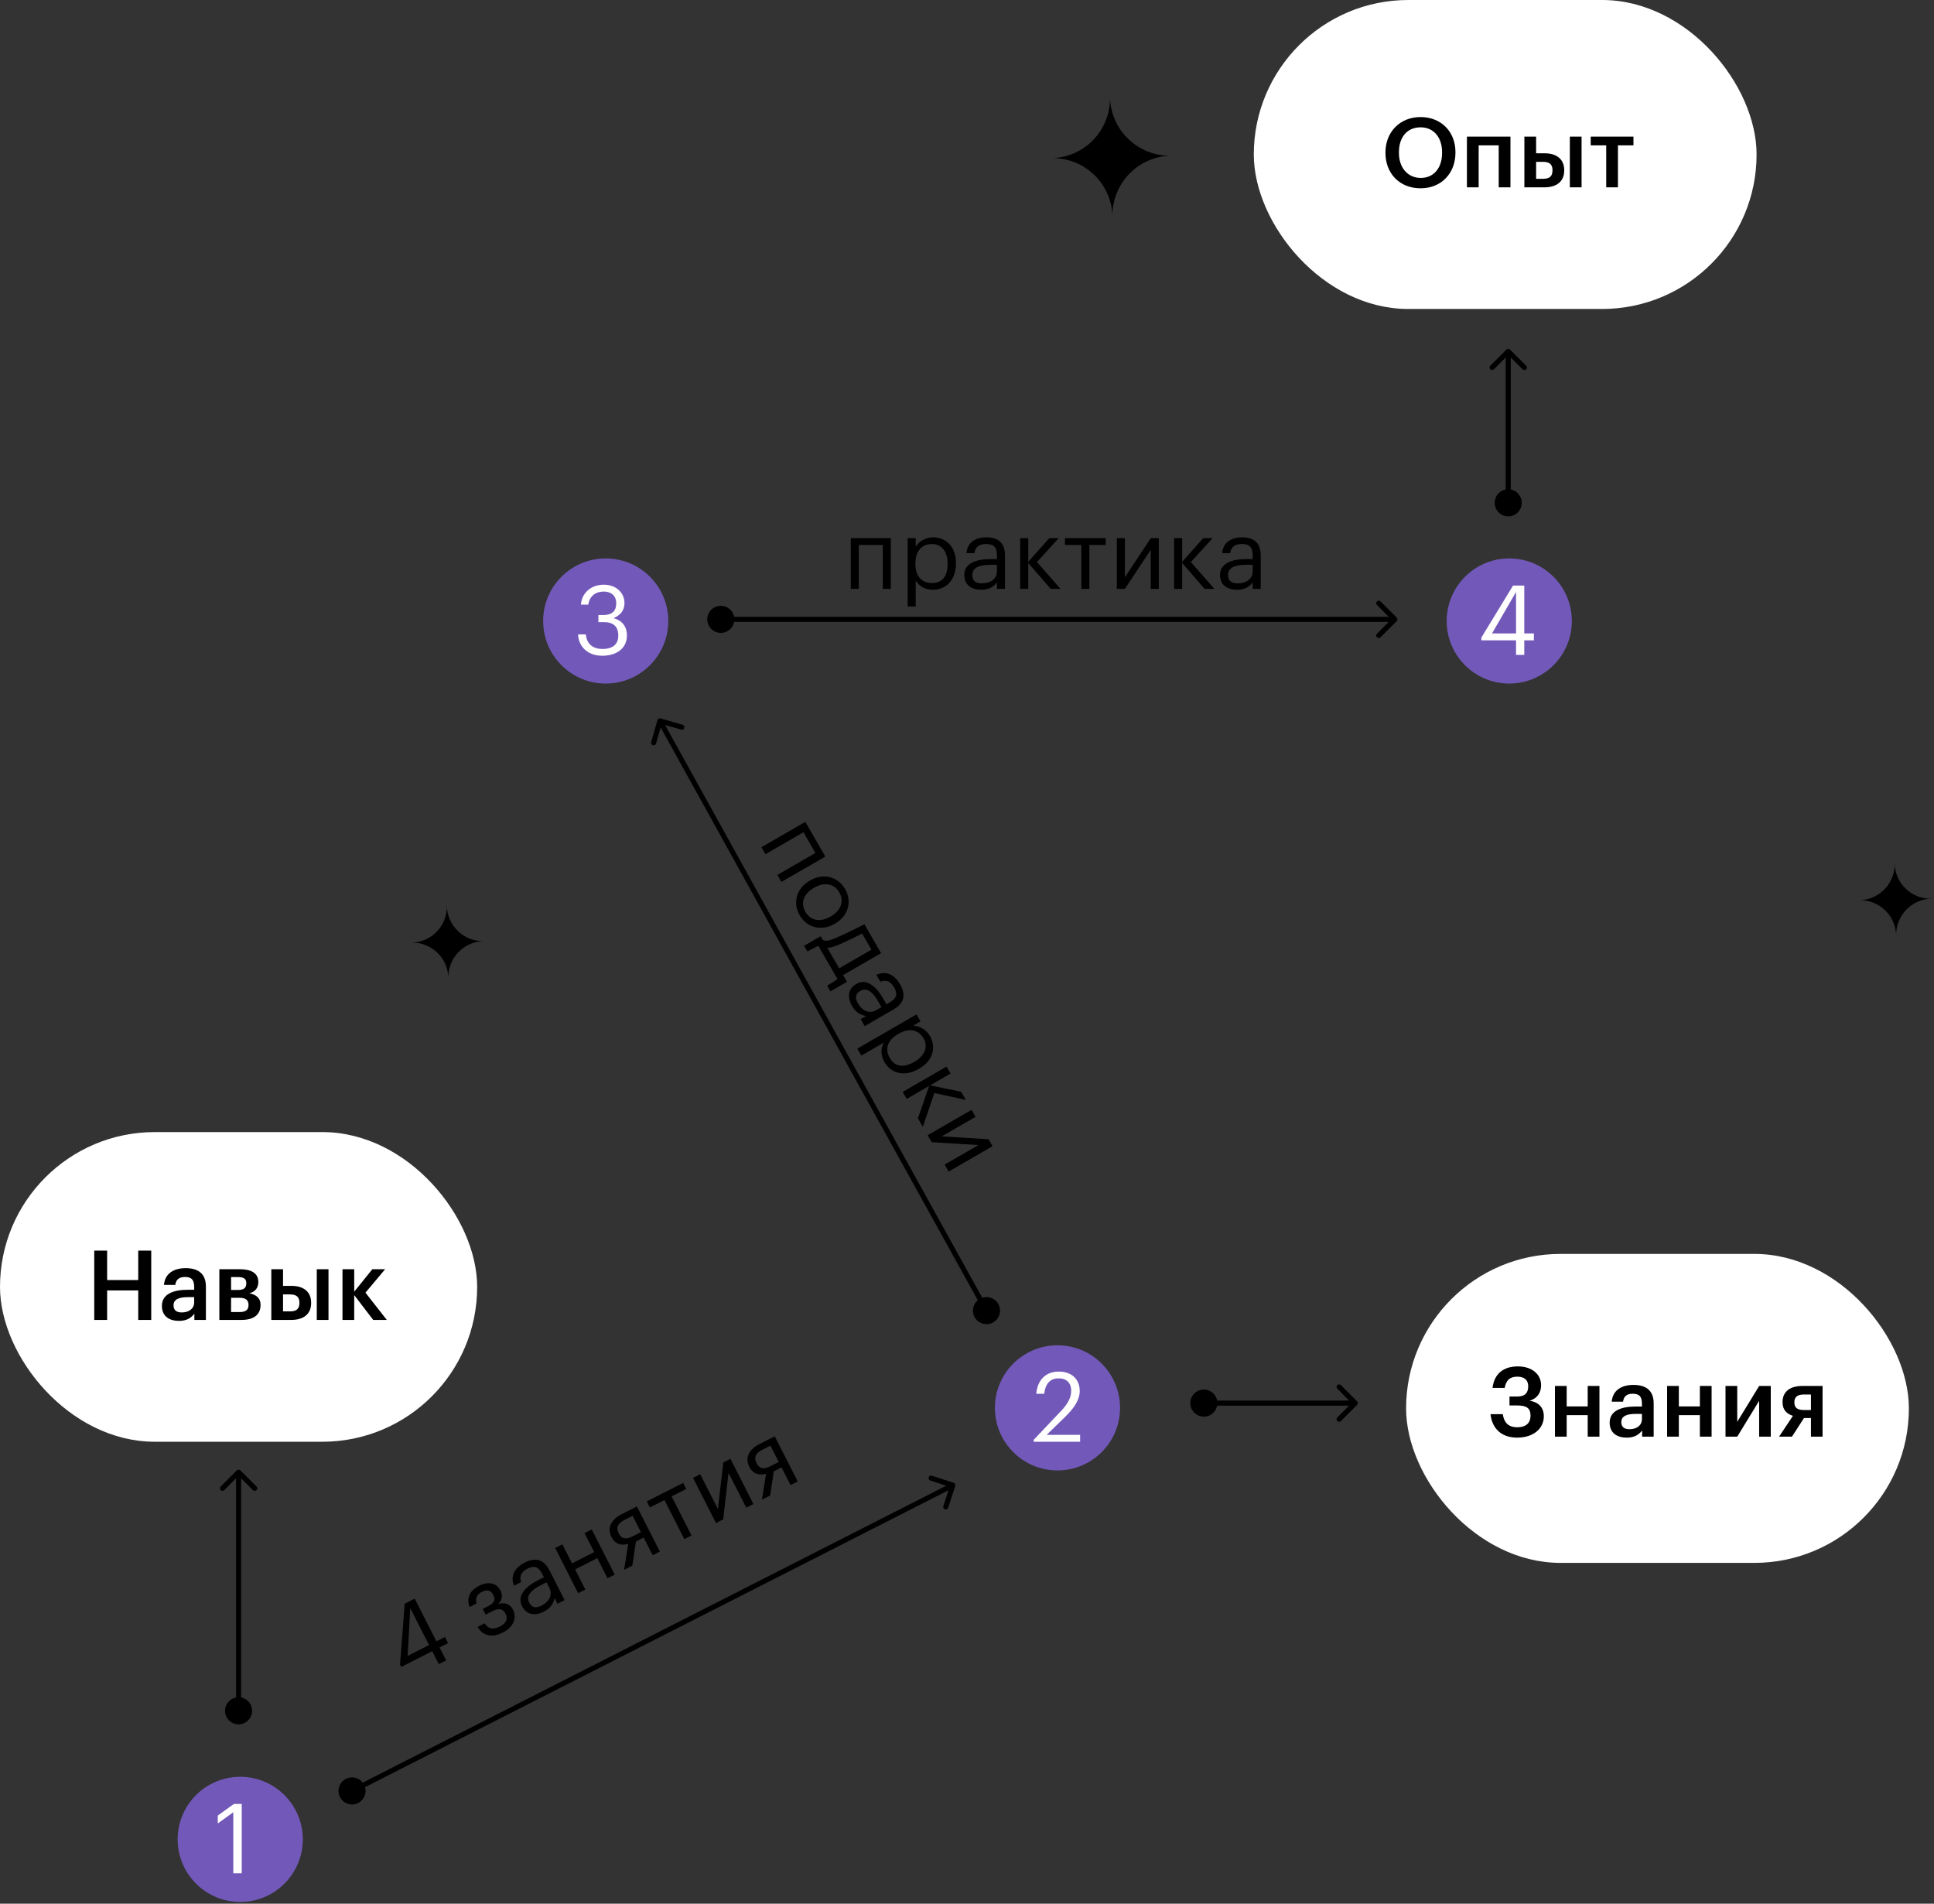 <?xml version="1.0" encoding="UTF-8"?> <svg xmlns="http://www.w3.org/2000/svg" width="381" height="375" viewBox="0 0 381 375" fill="none"><rect x="0" y="0" width="381" height="375" fill="#333333" stroke="none"/> <circle cx="47.325" cy="362.325" r="12.325" fill="#7259B9"></circle> <path d="M45.96 356.99L42.905 359.186V357.639L46.074 355.348H47.621V369H45.96V356.99Z" fill="white"></path> <path d="M85.143 325.255L79.051 328.355L78.808 327.879L79.723 315.909L81.697 314.904L85.974 323.311L87.659 322.453L88.274 323.662L86.589 324.519L87.888 327.071L86.442 327.807L85.143 325.255ZM84.528 324.047L80.822 316.763L80.308 326.194L84.528 324.047ZM98.603 313.328C99.01 314.128 99.001 315.289 98.109 315.979C99.311 315.603 100.431 315.868 101.02 317.026L101.046 317.077C101.868 318.693 101.198 320.491 99.071 321.574C96.91 322.674 95.114 322.259 94.093 320.465L95.472 319.763C96.136 320.775 96.993 321.153 98.473 320.4C99.784 319.733 100.094 318.868 99.609 317.915L99.583 317.864C99.063 316.843 98.243 316.746 97.017 317.37L95.673 318.054L95.101 316.931L96.208 316.368C97.382 315.77 97.65 315.12 97.157 314.15L97.131 314.099C96.741 313.333 96.022 313.013 94.933 313.568C93.963 314.061 93.583 314.79 93.873 315.864L92.511 316.556C91.754 314.521 92.838 313.155 94.42 312.35C96.02 311.536 97.771 311.694 98.577 313.277L98.603 313.328ZM107.12 317.478C105.47 318.318 103.752 318.185 102.826 316.364C101.787 314.322 103.601 312.498 105.882 311.338L107.158 310.689L106.829 310.042C106.101 308.613 105.262 308.311 103.901 309.004C102.676 309.627 102.264 310.501 102.673 311.643L101.261 312.361C100.409 310.224 101.653 308.67 103.372 307.795C105.073 306.929 106.968 306.822 108.241 309.323L111.229 315.194L109.816 315.913L109.245 314.79C109.005 315.961 108.431 316.811 107.12 317.478ZM106.685 316.285C108.183 315.523 108.924 314.16 108.232 312.799L107.669 311.693L106.444 312.316C104.657 313.225 103.58 314.352 104.238 315.645C104.715 316.581 105.443 316.917 106.685 316.285ZM117.669 306.925L113.296 309.151L115.314 313.116L113.901 313.834L109.372 304.934L110.785 304.216L112.69 307.959L117.063 305.734L115.158 301.99L116.571 301.271L121.099 310.171L119.687 310.89L117.669 306.925ZM122.959 299.434C121.615 300.119 121.347 300.983 121.876 302.021L121.902 302.072C122.395 303.042 123.183 303.369 124.596 302.651L126.263 301.802L124.627 298.586L122.959 299.434ZM124.568 308.406L122.951 309.229L123.761 304.125C122.559 304.458 121.251 304.288 120.489 302.791L120.463 302.74C119.467 300.783 120.618 299.212 122.472 298.268L125.468 296.744L129.996 305.644L128.584 306.363L126.809 302.874L125.277 303.654L124.568 308.406ZM135.185 293.298L132.309 294.762L136.232 302.471L134.82 303.19L130.897 295.481L128.021 296.944L127.415 295.753L134.579 292.107L135.185 293.298ZM141.056 300.016L136.527 291.116L137.939 290.397L141.429 297.255L142.483 288.085L143.895 287.367L148.424 296.267L147.012 296.985L143.522 290.127L142.468 299.298L141.056 300.016ZM150.114 285.616C148.769 286.3 148.502 287.165 149.03 288.203L149.056 288.254C149.55 289.224 150.338 289.551 151.75 288.833L153.418 287.984L151.781 284.768L150.114 285.616ZM151.723 294.588L150.106 295.411L150.915 290.307C149.714 290.64 148.406 290.47 147.644 288.973L147.618 288.922C146.622 286.965 147.772 285.394 149.627 284.45L152.622 282.926L157.151 291.826L155.739 292.545L153.963 289.056L152.432 289.835L151.723 294.588Z" fill="black"></path> <path d="M66.973 353.993C67.641 355.306 69.246 355.829 70.559 355.161C71.871 354.493 72.394 352.887 71.726 351.575C71.058 350.262 69.453 349.739 68.14 350.407C66.828 351.075 66.305 352.681 66.973 353.993ZM188.181 292.716C188.266 292.453 188.123 292.171 187.86 292.085L183.581 290.692C183.319 290.607 183.036 290.75 182.951 291.013C182.865 291.276 183.009 291.558 183.272 291.643L187.075 292.881L185.837 296.685C185.751 296.948 185.895 297.23 186.158 297.315C186.42 297.401 186.702 297.257 186.788 296.995L188.181 292.716ZM69.576 353.23L187.932 293.006L187.479 292.115L69.123 352.338L69.576 353.23Z" fill="black"></path> <circle cx="208.325" cy="277.325" r="12.325" fill="#7259B9"></circle> <path d="M203.638 283.618L209.06 277.909C210.301 276.592 211.027 275.35 211.027 273.957C211.027 272.429 210.129 271.513 208.583 271.513C206.979 271.513 205.986 272.391 205.7 274.549H204.153C204.363 271.875 205.986 270.176 208.583 270.176C211.103 270.176 212.707 271.665 212.707 274.014C212.707 275.694 211.638 277.317 209.958 278.978L206.196 282.644H212.783V284H203.638V283.618Z" fill="white"></path> <circle cx="119.325" cy="122.325" r="12.325" fill="#7259B9"></circle> <path d="M118.652 129.172C115.75 129.172 113.974 127.339 113.878 124.971H115.406C115.559 126.594 116.551 127.835 118.69 127.835C120.848 127.835 121.802 126.804 121.802 125.2C121.802 123.425 120.848 122.546 118.919 122.546H117.888V121.152H118.843C120.618 121.152 121.401 120.331 121.401 118.823C121.401 117.525 120.599 116.532 118.919 116.532C117.22 116.532 116.074 117.563 115.902 119.109H114.451C114.547 116.971 116.322 115.176 118.919 115.176C121.516 115.176 123.024 116.894 123.024 118.785C123.024 120.331 122.108 121.248 120.867 121.763C122.471 122.203 123.502 123.291 123.502 125.2C123.502 127.702 121.478 129.172 118.652 129.172Z" fill="white"></path> <path d="M195.628 260.505C196.916 259.791 197.382 258.169 196.669 256.88C195.955 255.592 194.332 255.126 193.044 255.839C191.756 256.553 191.29 258.176 192.003 259.464C192.717 260.752 194.339 261.218 195.628 260.505ZM130.139 141.519C129.874 141.443 129.597 141.597 129.521 141.862L128.279 146.187C128.202 146.453 128.356 146.73 128.621 146.806C128.887 146.882 129.164 146.729 129.24 146.463L130.344 142.619L134.188 143.723C134.454 143.799 134.731 143.646 134.807 143.38C134.883 143.115 134.73 142.838 134.464 142.762L130.139 141.519ZM194.773 257.93L130.439 141.758L129.564 142.242L193.899 258.414L194.773 257.93Z" fill="black"></path> <circle cx="297.325" cy="122.325" r="12.325" fill="#7259B9"></circle> <path d="M298.662 126.136H291.826V125.601L298.07 115.348H300.285V124.78H302.175V126.136H300.285V129H298.662V126.136ZM298.662 124.78V116.608L293.926 124.78H298.662Z" fill="white"></path> <path d="M139.333 122C139.333 123.473 140.527 124.667 142 124.667C143.473 124.667 144.667 123.473 144.667 122C144.667 120.527 143.473 119.333 142 119.333C140.527 119.333 139.333 120.527 139.333 122ZM275.15 122.354C275.345 122.158 275.345 121.842 275.15 121.646L271.968 118.464C271.773 118.269 271.456 118.269 271.261 118.464C271.066 118.66 271.066 118.976 271.261 119.172L274.089 122L271.261 124.828C271.066 125.024 271.066 125.34 271.261 125.536C271.456 125.731 271.773 125.731 271.968 125.536L275.15 122.354ZM142 122.5L274.796 122.5V121.5L142 121.5V122.5Z" fill="black"></path> <rect x="0.5" y="223.5" width="93" height="60" rx="30" fill="white" stroke="white"></rect> <path d="M18.566 246.348H21.105V252.152H27.234V246.348H29.793V260H27.234V254.195H21.105V260H18.566V246.348ZM35.236 260.191C33.403 260.191 31.895 259.313 31.895 257.231C31.895 254.902 34.167 254.062 37.012 254.062H38.253V253.546C38.253 252.191 37.814 251.541 36.439 251.541C35.217 251.541 34.664 252.114 34.53 253.107H32.296C32.506 250.778 34.339 249.804 36.573 249.804C38.807 249.804 40.564 250.701 40.564 253.451V260H38.291V258.778C37.623 259.637 36.764 260.191 35.236 260.191ZM35.79 258.53C37.222 258.53 38.253 257.804 38.253 256.506V255.513H37.069C35.313 255.513 34.186 255.914 34.186 257.136C34.186 257.976 34.645 258.53 35.79 258.53ZM43.212 250.014H47.24C49.322 250.014 50.888 250.682 50.888 252.515V252.553C50.888 253.623 50.334 254.463 49.112 254.749C50.486 255.036 51.327 255.704 51.327 257.002V257.06C51.327 258.969 49.99 260 47.603 260H43.212V250.014ZM45.522 251.561V254.1H46.916C48.042 254.1 48.52 253.699 48.52 252.783V252.744C48.52 251.828 47.928 251.561 46.84 251.561H45.522ZM45.522 255.647V258.453H47.164C48.367 258.453 48.959 258.052 48.959 257.079V257.04C48.959 256.105 48.386 255.647 47.24 255.647H45.522ZM62.404 250.014H64.714V260H62.404V250.014ZM53.449 250.014H55.759V253.298H57.458C59.692 253.298 61.296 254.367 61.296 256.62V256.678C61.296 258.893 59.75 260 57.401 260H53.449V250.014ZM57.134 258.32C58.413 258.32 58.986 257.823 58.986 256.659V256.601C58.986 255.532 58.451 254.978 57.134 254.978H55.759V258.32H57.134ZM69.781 255.112V260H67.471V250.014H69.781V254.444L73.352 250.014H75.872L71.996 254.635L76.197 260H73.523L69.781 255.112Z" fill="black"></path> <path d="M47 339.667C48.473 339.667 49.667 338.473 49.667 337C49.667 335.527 48.473 334.333 47 334.333C45.527 334.333 44.333 335.527 44.333 337C44.333 338.473 45.527 339.667 47 339.667ZM47.354 289.646C47.158 289.451 46.842 289.451 46.646 289.646L43.465 292.828C43.269 293.024 43.269 293.34 43.465 293.536C43.66 293.731 43.976 293.731 44.172 293.536L47 290.707L49.828 293.536C50.024 293.731 50.34 293.731 50.535 293.536C50.731 293.34 50.731 293.024 50.535 292.828L47.354 289.646ZM47.5 337L47.5 290L46.5 290L46.5 337L47.5 337Z" fill="black"></path> <path d="M160.639 168.021L158.281 163.937L150.79 168.261L149.998 166.889L158.646 161.896L162.589 168.725L153.941 173.718L153.148 172.346L160.639 168.021ZM158.676 179.628C159.678 181.365 161.615 181.702 163.566 180.575L163.682 180.508C165.682 179.353 166.333 177.501 165.34 175.781C164.337 174.045 162.417 173.698 160.433 174.844L160.301 174.92C158.317 176.066 157.654 177.859 158.676 179.628ZM157.525 180.271C156.103 177.807 156.95 174.959 159.48 173.498L159.612 173.422C162.208 171.923 165.068 172.675 166.481 175.122C167.894 177.57 167.132 180.413 164.536 181.911L164.403 181.988C161.791 183.496 158.938 182.718 157.525 180.271ZM165.481 185.993C164.406 186.459 163.616 186.695 162.974 186.691L165.313 190.742L171.679 187.066L169.846 183.892C168.693 184.491 166.831 185.39 165.481 185.993ZM159.048 187.414L158.408 186.306L161.666 184.425L162.019 185.037C162.576 185.62 163.67 185.186 164.838 184.688C165.914 184.222 167.277 183.567 168.374 183.022C169.014 182.718 169.662 182.388 170.283 182.052L173.577 187.757L166.086 192.081L166.85 193.404L163.592 195.285L162.953 194.177L164.995 192.865L161.205 186.301L159.048 187.414ZM167.845 198.146C166.919 196.542 166.961 194.82 168.731 193.798C170.715 192.653 172.632 194.368 173.911 196.584L174.627 197.824L175.255 197.461C176.644 196.659 176.901 195.806 176.137 194.483C175.45 193.292 174.555 192.927 173.437 193.396L172.645 192.023C174.734 191.06 176.352 192.22 177.316 193.89C178.271 195.544 178.478 197.43 176.048 198.834L170.343 202.128L169.55 200.755L170.642 200.125C169.459 199.948 168.581 199.419 167.845 198.146ZM169.013 197.648C169.853 199.103 171.254 199.772 172.576 199.008L173.651 198.387L172.964 197.197C171.961 195.461 170.78 194.445 169.523 195.171C168.614 195.696 168.316 196.441 169.013 197.648ZM180.548 199.83L181.34 201.203L179.885 202.043C181.005 202.036 182.443 202.771 183.179 204.044C184.487 206.309 183.814 208.925 181.102 210.49L180.97 210.567C178.324 212.094 175.607 211.59 174.233 209.209C173.402 207.77 173.55 206.384 174.114 205.375L169.682 207.934L168.89 206.561L180.548 199.83ZM175.297 208.418C176.29 210.137 177.966 210.405 180.082 209.183L180.215 209.106C182.397 207.846 182.792 206.009 181.952 204.554C181.026 202.95 179.261 202.337 177.045 203.616L176.913 203.693C174.714 204.963 174.324 206.731 175.297 208.418ZM183.035 213.915L178.62 216.464L177.828 215.091L186.476 210.098L187.268 211.471L183.233 213.8L189.34 215.059L190.266 216.663L184.06 215.308L181.799 221.97L180.835 220.3L183.035 213.915ZM182.75 223.618L191.398 218.625L192.191 219.997L185.527 223.845L194.74 224.412L195.532 225.785L186.884 230.778L186.092 229.405L192.756 225.558L183.543 224.99L182.75 223.618Z" fill="black"></path> <path d="M173.905 107.35H169.189V116H167.604V106.014H175.49V116H173.905V107.35ZM178.813 106.014H180.398V107.694C180.952 106.72 182.307 105.842 183.777 105.842C186.393 105.842 188.322 107.732 188.322 110.864V111.016C188.322 114.072 186.527 116.172 183.777 116.172C182.116 116.172 180.99 115.351 180.398 114.358V119.475H178.813V106.014ZM183.625 114.854C185.61 114.854 186.68 113.537 186.68 111.093V110.94C186.68 108.42 185.286 107.16 183.606 107.16C181.753 107.16 180.341 108.382 180.341 110.94V111.093C180.341 113.632 181.677 114.854 183.625 114.854ZM193.285 116.172C191.433 116.172 189.963 115.274 189.963 113.231C189.963 110.94 192.407 110.138 194.966 110.138H196.398V109.413C196.398 107.809 195.787 107.16 194.259 107.16C192.884 107.16 192.121 107.751 191.968 108.954H190.383C190.593 106.663 192.407 105.842 194.335 105.842C196.245 105.842 197.982 106.606 197.982 109.413V116H196.398V114.74C195.653 115.675 194.756 116.172 193.285 116.172ZM193.438 114.912C195.118 114.912 196.398 114.033 196.398 112.506V111.265H195.023C193.018 111.265 191.548 111.78 191.548 113.231C191.548 114.282 192.044 114.912 193.438 114.912ZM202.566 110.902V116H200.981V106.014H202.566V110.673L206.709 106.014H208.561L204.284 110.711L208.924 116H206.995L202.566 110.902ZM217.834 107.35H214.607V116H213.022V107.35H209.795V106.014H217.834V107.35ZM220.019 116V106.014H221.604V113.709L226.702 106.014H228.286V116H226.702V108.305L221.604 116H220.019ZM232.885 110.902V116H231.3V106.014H232.885V110.673L237.028 106.014H238.88L234.603 110.711L239.243 116H237.314L232.885 110.902ZM243.668 116.172C241.816 116.172 240.345 115.274 240.345 113.231C240.345 110.94 242.789 110.138 245.348 110.138H246.78V109.413C246.78 107.809 246.169 107.16 244.642 107.16C243.267 107.16 242.503 107.751 242.35 108.954H240.766C240.976 106.663 242.789 105.842 244.718 105.842C246.627 105.842 248.365 106.606 248.365 109.413V116H246.78V114.74C246.035 115.675 245.138 116.172 243.668 116.172ZM243.821 114.912C245.501 114.912 246.78 114.033 246.78 112.506V111.265H245.405C243.4 111.265 241.93 111.78 241.93 113.231C241.93 114.282 242.427 114.912 243.821 114.912Z" fill="black"></path> <path d="M297.121 101.716C298.594 101.716 299.788 100.522 299.788 99.049C299.788 97.577 298.594 96.383 297.121 96.383C295.648 96.383 294.454 97.577 294.454 99.049C294.454 100.522 295.648 101.716 297.121 101.716ZM297.475 68.862C297.279 68.666 296.963 68.666 296.768 68.862L293.586 72.044C293.39 72.239 293.39 72.555 293.586 72.751C293.781 72.946 294.097 72.946 294.293 72.751L297.121 69.922L299.95 72.751C300.145 72.946 300.461 72.946 300.657 72.751C300.852 72.555 300.852 72.239 300.657 72.044L297.475 68.862ZM297.621 99.049L297.621 69.215H296.621L296.621 99.049H297.621Z" fill="black"></path> <rect x="247.5" y="0.5" width="98.049" height="59.862" rx="29.931" fill="white" stroke="white"></rect> <path d="M279.889 35.048C282.467 35.048 284.09 33.082 284.09 30.122V29.969C284.09 27.163 282.524 25.081 279.851 25.081C277.178 25.081 275.593 27.048 275.593 29.988V30.141C275.593 33.12 277.407 35.048 279.889 35.048ZM279.851 37.091C275.669 37.091 272.939 34.094 272.939 30.16V30.008C272.939 26.017 275.784 23.057 279.851 23.057C283.899 23.057 286.725 25.941 286.725 29.95V30.103C286.725 34.075 283.994 37.091 279.851 37.091ZM295.249 28.633H291.297V36.901H288.986V26.914H297.56V36.901H295.249V28.633ZM309.26 26.914H311.57V36.901H309.26V26.914ZM300.305 26.914H302.615V30.198H304.314C306.548 30.198 308.152 31.268 308.152 33.521V33.578C308.152 35.793 306.606 36.901 304.257 36.901H300.305V26.914ZM303.99 35.22C305.269 35.22 305.842 34.724 305.842 33.559V33.502C305.842 32.432 305.307 31.879 303.99 31.879H302.615V35.22H303.99ZM321.793 28.633L318.737 28.633V36.901H316.427V28.633H313.372V26.914L321.793 26.914V28.633Z" fill="black"></path> <path d="M234.49 276.387C234.49 277.859 235.683 279.053 237.156 279.053C238.629 279.053 239.823 277.859 239.823 276.387C239.823 274.914 238.629 273.72 237.156 273.72C235.683 273.72 234.49 274.914 234.49 276.387ZM267.344 276.74C267.539 276.545 267.539 276.228 267.344 276.033L264.162 272.851C263.967 272.656 263.65 272.656 263.455 272.851C263.26 273.046 263.26 273.363 263.455 273.558L266.283 276.387L263.455 279.215C263.26 279.41 263.26 279.727 263.455 279.922C263.65 280.118 263.967 280.118 264.162 279.922L267.344 276.74ZM237.156 276.887L266.99 276.887L266.99 275.887L237.156 275.887L237.156 276.887Z" fill="black"></path> <rect x="277.5" y="247.5" width="98.049" height="59.862" rx="29.931" fill="white" stroke="white"></rect> <path d="M298.881 283.191C295.73 283.191 293.936 281.339 293.63 278.57H296.055C296.265 280.021 296.972 281.148 298.9 281.148C300.638 281.148 301.516 280.289 301.516 278.857C301.516 277.463 300.828 276.852 298.919 276.852H297.372V275.095H298.881C300.466 275.095 301.058 274.35 301.058 273.071C301.058 271.849 300.294 271.181 298.919 271.181C297.392 271.181 296.704 271.926 296.418 273.396H294.031C294.356 270.627 296.17 269.157 299.015 269.157C301.745 269.157 303.597 270.665 303.597 272.88C303.597 274.331 302.852 275.477 301.325 275.916C303.158 276.203 304.132 277.291 304.132 278.99C304.132 281.492 301.993 283.191 298.881 283.191ZM312.781 278.761L308.637 278.761V283H306.327V273.014H308.637V277.043H312.781V273.014H315.091V283H312.781V278.761ZM320.448 283.191C318.615 283.191 317.106 282.313 317.106 280.231C317.106 277.902 319.378 277.062 322.223 277.062H323.465V276.546C323.465 275.191 323.025 274.541 321.651 274.541C320.429 274.541 319.875 275.114 319.741 276.107H317.507C317.717 273.778 319.55 272.804 321.784 272.804C324.018 272.804 325.775 273.701 325.775 276.451V283H323.503V281.778C322.834 282.637 321.975 283.191 320.448 283.191ZM321.001 281.53C322.434 281.53 323.465 280.804 323.465 279.506V278.513H322.281C320.524 278.513 319.398 278.914 319.398 280.136C319.398 280.976 319.856 281.53 321.001 281.53ZM334.877 278.761H330.733V283H328.423V273.014H330.733V277.043H334.877V273.014H337.187V283H334.877V278.761ZM339.928 283V273.014H342.238V280.079L346.553 273.014H348.845V283H346.553V275.935L342.238 283H339.928ZM355.345 274.694C354.104 274.694 353.493 275.191 353.493 276.203V276.26C353.493 277.253 354.028 277.749 355.345 277.749H356.758V274.694H355.345ZM353.016 283H350.476L353.207 278.895C352.042 278.532 351.164 277.768 351.164 276.241V276.183C351.164 274.102 352.672 273.014 355.04 273.014H359.049V283H356.758V279.334H355.383L353.016 283Z" fill="black"></path> <path d="M230.681 30.67C224.184 30.796 219.025 36.184 219.15 42.681C219.025 36.184 213.652 31.011 207.141 31.151C213.638 31.026 218.812 25.652 218.672 19.141C218.812 25.652 224.184 30.796 230.681 30.67Z" fill="black"></path> <path d="M380.49 177.035C376.574 177.111 373.464 180.359 373.539 184.275C373.464 180.359 370.225 177.24 366.3 177.325C370.216 177.249 373.335 174.01 373.251 170.085C373.335 174.01 376.574 177.111 380.49 177.035Z" fill="black"></path> <path d="M95.275 185.389C91.359 185.464 88.249 188.712 88.324 192.629C88.249 188.712 85.01 185.594 81.085 185.679C85.001 185.603 88.12 182.364 88.036 178.439C88.12 182.364 91.359 185.464 95.275 185.389Z" fill="black"></path> </svg> 